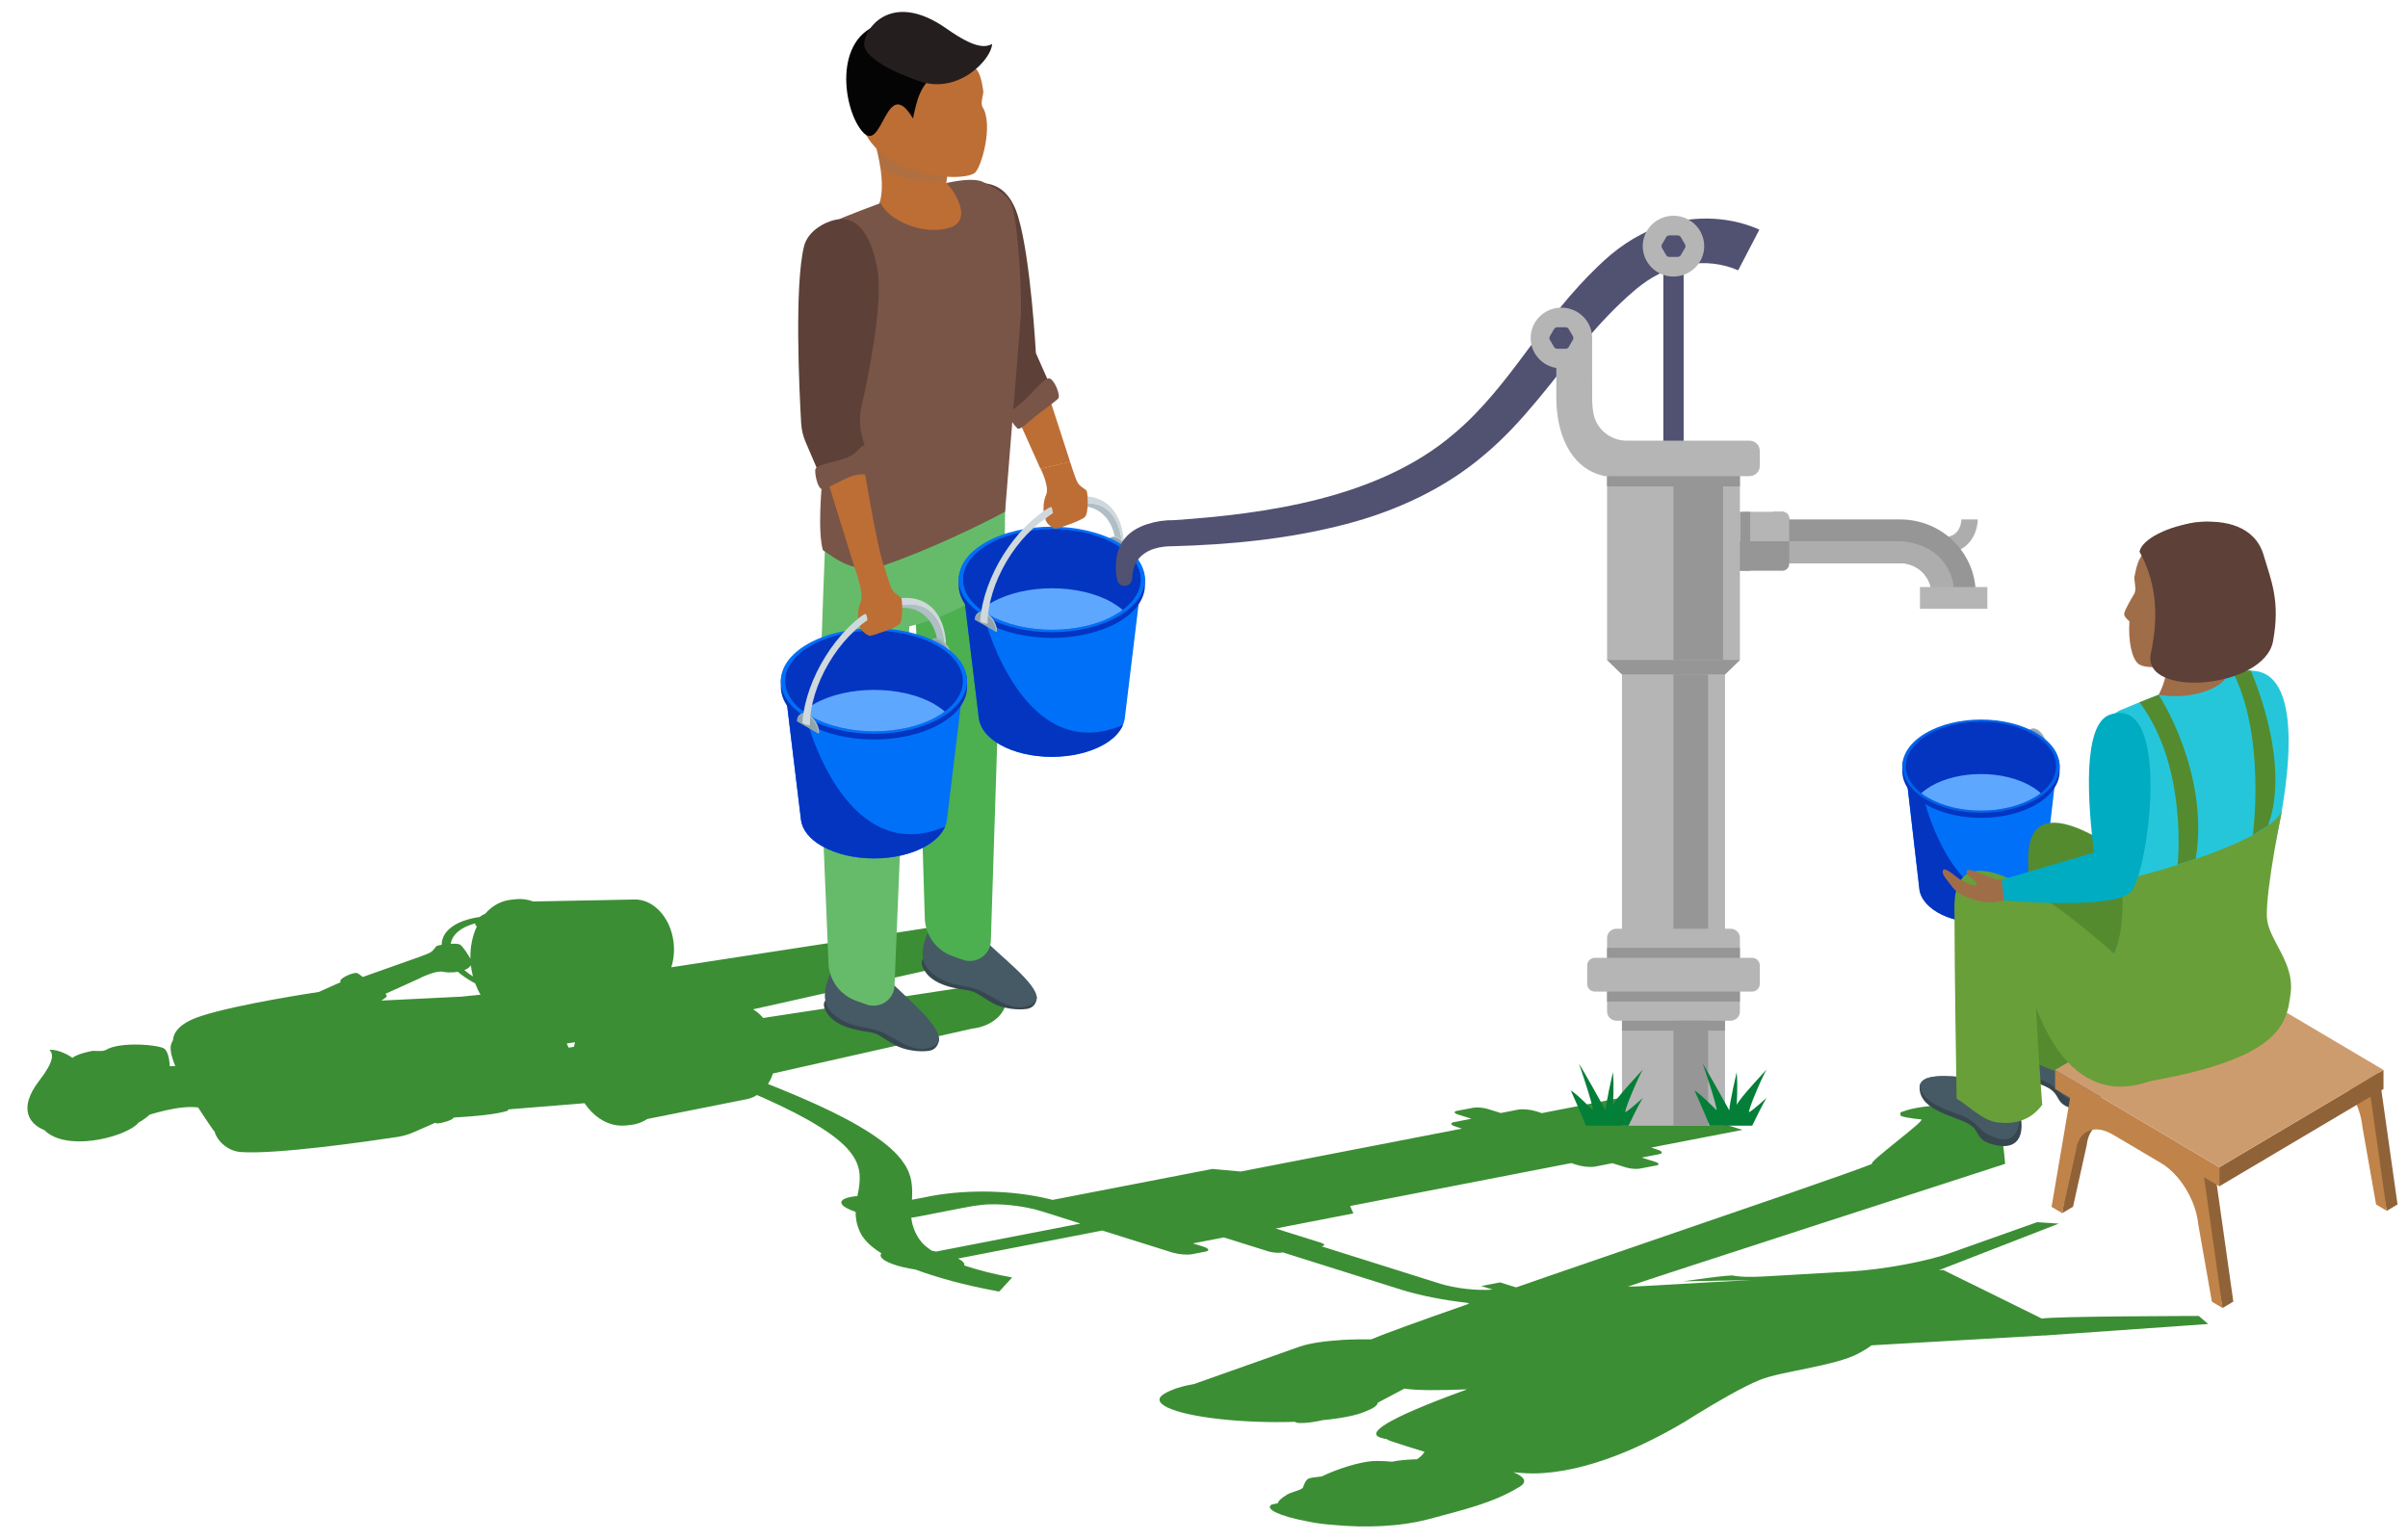 <svg width="147" height="94" viewBox="0 0 147 94" fill="none" xmlns="http://www.w3.org/2000/svg">
<path d="M2.398 65.974C1.044 67.728 1.846 68.656 2.708 68.995C4.009 70.303 7.366 69.498 8.331 68.673C8.387 68.625 8.425 68.58 8.452 68.539C8.712 68.398 8.938 68.232 9.138 68.051C9.446 67.958 9.8 67.86 10.167 67.78L10.168 67.778C10.835 67.631 11.544 67.538 12.094 67.615C12.415 68.114 12.738 68.587 13.012 68.983C13.036 69.015 13.068 69.051 13.104 69.091L13.104 69.091C13.205 69.546 13.804 70.272 14.716 70.336C16.883 70.491 22.514 69.679 24.259 69.414C24.608 69.36 24.938 69.264 25.249 69.128L26.57 68.548C26.602 68.571 26.634 68.584 26.667 68.584L26.668 68.59C26.956 68.58 27.532 68.414 27.669 68.275C27.683 68.26 27.692 68.244 27.698 68.229C29.085 68.151 30.301 68.031 30.983 67.819C31.003 67.791 31.024 67.761 31.048 67.73C32.445 67.618 34.093 67.488 35.685 67.353C35.805 67.532 35.939 67.7 36.087 67.854C36.719 68.511 37.484 68.791 38.21 68.713L38.522 68.679C38.87 68.641 39.209 68.518 39.521 68.316L45.619 67.101C46.121 66.992 46.592 66.659 46.924 66.113C47.034 65.933 47.122 65.739 47.191 65.537C52.423 64.363 59.311 62.808 59.357 62.798C60.308 62.695 61.112 62.157 61.353 61.449L61.42 61.263L61.497 61.043C61.69 60.486 61.115 59.985 60.362 60.05L46.587 62.15L46.48 62.028C46.431 61.976 46.38 61.928 46.328 61.882C46.309 61.865 46.288 61.848 46.269 61.832C46.239 61.808 46.21 61.784 46.181 61.762C46.113 61.711 46.044 61.664 45.974 61.622C50.802 60.544 56.54 59.257 56.54 59.257C57.492 59.154 58.294 58.617 58.536 57.908L58.603 57.722L58.68 57.502C58.873 56.945 58.298 56.444 57.545 56.509L40.979 59.056C41.357 57.896 41.087 56.47 40.251 55.6C40.202 55.549 40.151 55.502 40.1 55.456C40.08 55.439 40.06 55.422 40.039 55.405C40.01 55.38 39.98 55.356 39.949 55.333C39.919 55.31 39.888 55.289 39.857 55.268C39.844 55.259 39.831 55.251 39.819 55.242C39.644 55.129 39.462 55.047 39.278 54.993C39.255 54.986 39.233 54.98 39.211 54.974C39.179 54.967 39.148 54.958 39.117 54.952C39.114 54.952 39.112 54.951 39.109 54.95L39.109 54.951C38.994 54.929 38.88 54.916 38.766 54.917L32.55 55.038C32.201 54.907 31.843 54.861 31.494 54.899L31.183 54.932C30.608 54.995 30.057 55.283 29.616 55.786C29.493 55.839 29.376 55.907 29.277 55.984C27.791 56.2 26.962 56.859 26.963 57.684C26.801 57.711 26.68 57.738 26.657 57.754C26.583 57.805 26.458 58.057 26.238 58.168C26.021 58.283 25.178 58.573 25.168 58.577L25.161 58.577L25.161 58.578L22.149 59.647C22.003 59.535 21.88 59.445 21.813 59.412C21.637 59.328 20.765 59.694 20.772 59.894C20.773 59.915 20.782 59.938 20.799 59.962L19.468 60.561C19.419 60.568 14.456 61.307 12.245 62.044C10.95 62.471 10.595 63.03 10.556 63.516C10.533 63.561 10.508 63.605 10.486 63.649C10.33 63.948 10.445 64.471 10.7 65.088C10.645 65.09 10.587 65.091 10.527 65.092L10.527 65.091C10.473 65.093 10.417 65.093 10.36 65.095C10.346 64.594 10.226 64.199 10.05 64.037C9.789 63.794 7.318 63.555 6.439 64.116C6.404 64.125 6.376 64.133 6.348 64.141C6.145 64.207 5.761 64.13 5.57 64.172C4.968 64.302 4.647 64.418 4.447 64.57C4.441 64.574 4.435 64.579 4.43 64.584C3.924 64.24 3.35 64.06 3.02 64.096C3.257 64.341 3.331 64.767 2.398 65.974ZM35.103 63.634C35.078 63.726 35.055 63.818 35.036 63.911L34.715 63.961C34.676 63.874 34.635 63.79 34.594 63.707C34.765 63.683 34.934 63.658 35.103 63.634ZM27.517 57.622C27.599 57.066 28.121 56.611 29.011 56.372C29.006 56.453 29.042 56.519 29.11 56.564C28.827 57.163 28.698 57.846 28.717 58.529C28.549 58.234 28.245 57.767 28.081 57.67C27.988 57.615 27.762 57.607 27.517 57.622ZM23.279 61.088C23.405 61.016 23.514 60.927 23.585 60.866C23.64 60.819 23.607 60.754 23.526 60.677L25.681 59.702L25.677 59.695C25.746 59.662 26.631 59.236 27.037 59.328C27.452 59.418 27.915 59.337 27.948 59.331C28.253 59.588 28.611 59.826 29.009 60.041C29.098 60.281 29.206 60.512 29.335 60.729C28.919 60.77 28.516 60.809 28.134 60.85C28.132 60.848 28.131 60.846 28.129 60.844L28.13 60.85L23.279 61.088ZM28.344 59.218C28.522 59.186 28.661 59.051 28.745 58.938C28.771 59.167 28.814 59.394 28.872 59.615C28.672 59.484 28.486 59.347 28.321 59.202C28.329 59.207 28.336 59.214 28.344 59.218Z" fill="#3B8E34"/>
<g clip-path="url(#clip0_1611_723)">
<path d="M63.518 28.627L61.125 23.285L63.402 22.246L65.324 28.189L63.518 28.627Z" fill="#BD6E35"/>
<path d="M58.856 11.295C59.618 11.165 61.415 10.694 62.168 13.275C62.93 15.857 63.237 21.556 63.237 21.556L64.388 24.154L62.334 25.915L60.181 22.66C60.181 22.66 56.139 11.765 58.856 11.287V11.295Z" fill="#5D4037"/>
<path d="M61.705 25.209C61.837 24.933 62.185 24.779 62.657 24.324C63.129 23.869 63.734 23.082 64.04 23.098C64.347 23.115 64.761 24.137 64.603 24.324C64.446 24.511 63.626 25.079 63.196 25.428C62.757 25.777 62.26 26.321 62.086 26.134C61.912 25.948 61.556 25.55 61.713 25.209H61.705Z" fill="#795548"/>
<path d="M58.003 9.387C57.895 10.053 57.821 10.686 57.771 11.173C58.384 11.433 58.615 12.066 58.615 12.066C58.615 12.066 59.949 14.972 58.988 15.248C57.696 15.622 53.116 13.316 53.439 12.894C54.475 11.514 53.15 7.861 53.15 7.861L58.003 9.379V9.387Z" fill="#BD6E35"/>
<path d="M63.287 60.847C63.312 60.994 63.245 61.505 62.699 61.594C62.152 61.684 61.216 61.594 60.545 61.213C59.874 60.831 59.634 60.572 59.154 60.474C58.674 60.377 56.827 60.263 56.322 59.037C55.816 57.811 58.881 58.25 58.881 58.25L63.287 60.847Z" fill="#37474F"/>
<path d="M56.678 56.829C56.338 57.649 55.99 58.721 56.943 59.451C57.937 60.214 58.649 60.068 59.618 60.393C60.587 60.718 61.871 62.049 63.096 61.237C63.982 60.653 61.539 58.761 60.446 57.714C59.643 56.943 56.678 56.821 56.678 56.821V56.829Z" fill="#455A64"/>
<path d="M57.324 63.348C57.349 63.494 57.282 64.062 56.727 64.152C56.173 64.241 55.245 64.152 54.574 63.77C53.903 63.389 53.663 63.129 53.183 63.031C52.703 62.934 50.856 62.82 50.35 61.594C49.845 60.369 52.91 60.807 52.91 60.807L57.324 63.348Z" fill="#37474F"/>
<path d="M50.707 59.378C50.367 60.198 50.02 61.27 50.972 62C51.966 62.764 52.678 62.617 53.647 62.942C54.616 63.267 55.9 64.598 57.125 63.786C58.012 63.202 55.693 61.213 54.599 60.166C53.796 59.395 50.707 59.37 50.707 59.37V59.378Z" fill="#455A64"/>
<path d="M58.466 28.814L55.419 29.016C55.419 29.016 56.098 39.87 56.089 43.645C56.089 43.905 56.454 55.985 56.454 55.985C56.454 57.064 57.141 58.031 58.185 58.388L58.458 58.485L58.781 58.599C59.601 58.883 60.462 58.298 60.487 57.446L61.241 33.952L58.458 28.822L58.466 28.814Z" fill="#4CAF50"/>
<path d="M60.587 27.58C59.8 27.206 54.649 29.26 53.39 31.898L52.587 31.541L50.517 29.618C50.517 29.618 49.986 41.908 50.028 45.383C50.028 45.707 50.574 58.712 50.574 58.712C50.574 59.792 51.261 60.758 52.305 61.115L52.578 61.213L52.901 61.327C53.721 61.611 54.582 61.026 54.607 60.174L55.51 38.239C56.819 37.93 57.887 37.476 58.682 37.062C60.57 36.071 61.307 34.935 61.332 33.214C61.373 30.421 61.465 28.01 60.578 27.588L60.587 27.58Z" fill="#66BB6A"/>
<path d="M61.365 31.233C60.032 31.971 56.62 33.619 53.903 34.537C52.164 35.129 50.886 34.014 50.232 33.584C49.627 31.327 50.872 24.259 50.938 21.799C51.079 16.693 50.003 14.477 50.003 14.477C50.085 14.331 50.251 14.16 50.433 13.982C50.756 13.681 51.179 13.397 51.435 13.292C52.106 13.024 52.91 12.707 53.754 12.399C54.292 13.486 56.346 14.371 57.928 13.917C59.502 13.462 58.168 11.522 57.771 11.173C58.756 10.962 59.576 10.897 60.007 11.108C60.636 11.408 61.39 11.798 61.655 12.301C62.061 12.764 62.376 17.099 62.326 19.21L61.357 31.233H61.365Z" fill="#795548"/>
<path opacity="0.3" d="M57.879 10.264C57.845 10.524 57.821 10.759 57.796 10.978C56.852 11.238 54.599 10.856 53.746 10.248C53.564 9.005 53.15 7.869 53.15 7.869L58.003 9.387C57.961 9.663 57.92 9.931 57.887 10.183C57.887 10.207 57.887 10.231 57.879 10.256V10.264Z" fill="#91725B"/>
<path d="M54.367 2.235C55.907 1.991 57.696 1.91 59.601 4.224C59.8 4.467 59.924 4.841 60.024 5.531C60.057 5.75 59.874 6.172 59.941 6.408C59.949 6.44 59.957 6.473 59.966 6.513C60.678 7.569 59.899 10.312 59.485 10.572C58.525 11.189 53.39 10.718 52.529 7.382C51.941 5.093 52.827 2.487 54.375 2.243L54.367 2.235Z" fill="#BD6E35"/>
<path d="M57.448 4.297C56.123 5.068 55.974 6.172 55.734 7.236C54.094 4.467 53.895 9.379 52.686 8.08C51.477 6.781 50.781 2.251 53.862 1.431C55.85 0.904 57.448 4.297 57.448 4.297Z" fill="#050404"/>
<path d="M60.562 2.682C60.562 3.558 58.55 5.799 56.123 4.955C53.696 4.11 52.868 3.307 52.769 2.836C52.595 1.983 54.26 -0.736 57.796 1.756C59.485 2.95 60.148 2.917 60.562 2.682Z" fill="#251E1E"/>
<path d="M52.197 34.74L50.093 27.961L52.578 27.604C52.578 27.604 53.605 33.863 53.986 34.594C53.431 35.381 52.197 34.748 52.197 34.748V34.74Z" fill="#BD6E35"/>
<path d="M51.261 13.381C52.032 13.324 53.059 13.763 53.555 16.409C53.936 18.43 53.034 22.855 52.595 24.811C52.446 25.461 52.471 26.126 52.653 26.76L53.141 28.464L50.176 29.309L49.183 26.995C49.025 26.63 48.934 26.248 48.909 25.85C48.793 23.861 48.487 17.448 49.083 15.037C49.332 14.022 50.541 13.438 51.253 13.381H51.261Z" fill="#5D4037"/>
<path d="M49.779 28.651C49.82 28.334 51.294 28.18 51.907 27.847C52.52 27.515 52.553 27.06 52.885 27.247C53.224 27.433 54.052 28.846 53.489 28.968C52.926 29.089 52.611 28.74 51.576 29.244C50.541 29.747 50.276 29.982 50.085 29.812C49.895 29.642 49.737 28.976 49.771 28.651H49.779Z" fill="#795548"/>
<path d="M67.601 33.214C67.601 32.808 67.941 32.645 68.297 32.848C68.653 33.051 68.943 33.538 68.943 33.944L68.877 33.985L67.609 33.214H67.601Z" fill="#B0BEC5"/>
<path d="M67.585 33.254C67.585 32.848 67.875 32.686 68.231 32.889C68.587 33.092 68.877 33.579 68.877 33.985L67.585 33.254Z" fill="#90A4AE"/>
<path d="M69.655 35.681H58.765L59.758 43.881C59.841 44.457 60.272 45.025 61.05 45.464C62.798 46.454 65.622 46.454 67.37 45.464C68.148 45.025 68.579 44.457 68.662 43.881L69.655 35.681Z" fill="#0070F8"/>
<path d="M59.758 43.881C59.841 44.457 60.272 45.026 61.05 45.464C62.798 46.454 65.622 46.454 67.369 45.464C67.974 45.123 68.363 44.701 68.554 44.262C62.558 46.82 60.189 38.003 60.189 38.003L58.856 36.42L59.758 43.881Z" fill="#0335C1"/>
<path d="M68.231 33.457C69.308 34.066 69.862 34.577 69.895 35.381C69.895 35.405 69.895 35.706 69.895 35.73C69.895 36.55 69.341 37.378 68.231 38.003C66.011 39.261 62.409 39.261 60.189 38.003C59.08 37.378 58.525 36.55 58.525 35.73C58.525 35.714 58.525 35.397 58.525 35.381C58.55 34.577 59.104 34.074 60.189 33.457C62.409 32.199 66.011 32.199 68.231 33.457Z" fill="#0335C1"/>
<path d="M68.231 33.1C70.45 34.358 70.45 36.396 68.231 37.654C66.011 38.913 62.409 38.913 60.189 37.654C57.97 36.396 57.97 34.358 60.189 33.1C62.409 31.842 66.011 31.842 68.231 33.1Z" fill="#0070F8"/>
<path d="M68.049 33.206C70.169 34.407 70.169 36.347 68.049 37.549C65.928 38.75 62.492 38.75 60.38 37.549C58.26 36.347 58.26 34.407 60.38 33.206C62.5 32.004 65.937 32.004 68.049 33.206Z" fill="#0335C1"/>
<path d="M68.049 37.549C68.223 37.451 68.397 37.354 68.529 37.232C68.339 37.07 68.115 36.916 67.867 36.769C65.854 35.633 62.583 35.633 60.57 36.769C60.313 36.916 60.09 37.07 59.908 37.232C60.04 37.354 60.206 37.443 60.388 37.549C62.508 38.75 65.945 38.75 68.057 37.549H68.049Z" fill="#5EA7FF"/>
<path d="M59.527 37.8C59.527 37.394 59.867 37.232 60.223 37.435C60.579 37.638 60.869 38.125 60.869 38.531L60.802 38.572L59.535 37.8H59.527Z" fill="#B0BEC5"/>
<path d="M59.51 37.841C59.51 37.435 59.8 37.273 60.156 37.475C60.512 37.678 60.802 38.166 60.802 38.571L59.51 37.841Z" fill="#90A4AE"/>
<path d="M64.214 31.427C66.103 30.356 67.676 30.973 68.057 32.767C68.132 32.775 68.215 32.8 68.297 32.848C68.364 32.889 68.421 32.938 68.48 32.986C67.958 29.463 64.86 30.989 64.214 31.419V31.427Z" fill="#B0BEC5"/>
<path d="M64.214 30.892C61.929 32.191 60.049 35.227 59.833 37.873C59.817 38.036 60.289 38.084 60.289 38.084C60.289 35.633 62.045 32.645 64.214 31.419C64.86 30.989 67.958 29.463 68.48 32.986C68.521 33.027 68.562 33.068 68.604 33.116C68.48 30.559 66.566 29.56 64.214 30.892Z" fill="#CFD8DC"/>
<path d="M56.744 39.416C56.744 39.01 57.084 38.848 57.44 39.05C57.796 39.254 58.086 39.74 58.086 40.147L58.019 40.187L56.752 39.416H56.744Z" fill="#B0BEC5"/>
<path d="M56.727 39.457C56.727 39.051 57.017 38.888 57.373 39.091C57.729 39.294 58.019 39.781 58.019 40.187L56.727 39.457Z" fill="#90A4AE"/>
<path d="M58.798 41.884H47.907L48.901 50.083C48.984 50.659 49.414 51.228 50.193 51.666C51.94 52.656 54.764 52.656 56.512 51.666C57.29 51.228 57.721 50.659 57.804 50.083L58.798 41.884Z" fill="#0070F8"/>
<path d="M48.901 50.083C48.984 50.659 49.414 51.228 50.193 51.666C51.94 52.656 54.764 52.656 56.512 51.666C57.117 51.325 57.506 50.903 57.696 50.465C51.7 53.022 49.332 44.205 49.332 44.205L47.998 42.622L48.901 50.083Z" fill="#0335C1"/>
<path d="M57.373 39.659C58.45 40.268 59.005 40.788 59.038 41.583C59.038 41.608 59.038 41.908 59.038 41.932C59.038 42.752 58.483 43.58 57.373 44.205C55.154 45.464 51.551 45.464 49.332 44.205C48.222 43.58 47.667 42.752 47.667 41.932C47.667 41.916 47.667 41.599 47.667 41.583C47.692 40.78 48.247 40.276 49.332 39.659C51.551 38.401 55.154 38.401 57.373 39.659Z" fill="#0335C1"/>
<path d="M57.373 39.302C59.593 40.56 59.593 42.598 57.373 43.856C55.154 45.115 51.551 45.115 49.332 43.856C47.112 42.598 47.112 40.56 49.332 39.302C51.551 38.044 55.154 38.044 57.373 39.302Z" fill="#0070F8"/>
<path d="M57.191 39.408C59.311 40.609 59.311 42.549 57.191 43.751C55.071 44.952 51.634 44.952 49.522 43.751C47.402 42.549 47.402 40.609 49.522 39.408C51.642 38.206 55.079 38.206 57.191 39.408Z" fill="#0335C1"/>
<path d="M57.191 43.751C57.365 43.653 57.539 43.556 57.671 43.434C57.481 43.272 57.257 43.118 57.009 42.971C54.996 41.835 51.725 41.835 49.713 42.971C49.456 43.118 49.232 43.272 49.05 43.434C49.183 43.556 49.348 43.645 49.53 43.751C51.651 44.952 55.087 44.952 57.199 43.751H57.191Z" fill="#5EA7FF"/>
<path d="M48.669 44.002C48.669 43.596 49.009 43.434 49.365 43.637C49.721 43.84 50.011 44.327 50.011 44.733L49.945 44.774L48.678 44.002H48.669Z" fill="#B0BEC5"/>
<path d="M48.653 44.043C48.653 43.637 48.943 43.475 49.299 43.678C49.655 43.881 49.945 44.368 49.945 44.774L48.653 44.043Z" fill="#90A4AE"/>
<path d="M53.357 37.63C55.245 36.558 56.819 37.175 57.2 38.969C57.274 38.977 57.357 39.002 57.44 39.05C57.506 39.091 57.564 39.14 57.622 39.188C57.1 35.665 54.003 37.191 53.357 37.622V37.63Z" fill="#B0BEC5"/>
<path d="M53.357 37.094C51.071 38.393 49.191 41.429 48.984 44.075C48.967 44.238 49.44 44.287 49.44 44.287C49.44 41.835 51.195 38.847 53.365 37.622C54.011 37.191 57.108 35.665 57.63 39.188C57.672 39.229 57.713 39.27 57.754 39.318C57.63 36.761 55.717 35.763 53.365 37.094H53.357Z" fill="#CFD8DC"/>
<path d="M53.986 34.586C53.986 34.586 54.309 35.73 54.45 35.982C54.591 36.233 54.947 36.412 55.013 36.501C55.079 36.591 55.162 37.857 54.905 38.109C54.657 38.352 53.233 38.823 53.1 38.823C53.034 38.823 52.529 38.563 52.495 38.214C52.587 38.125 52.777 37.995 52.959 37.865C52.934 37.678 52.901 37.532 52.852 37.492C52.769 37.435 52.388 37.76 52.388 37.76C52.388 37.76 52.33 37.208 52.545 36.737C52.76 36.274 52.197 34.732 52.197 34.732L53.986 34.577V34.586Z" fill="#BD6E35"/>
<path d="M65.324 28.188C65.324 28.188 65.63 29.179 65.771 29.439C65.904 29.698 66.268 29.869 66.334 29.958C66.401 30.047 66.484 31.314 66.227 31.566C65.978 31.809 64.554 32.28 64.421 32.28C64.355 32.28 63.85 32.02 63.817 31.671C63.908 31.582 64.098 31.452 64.281 31.322C64.256 31.135 64.222 30.989 64.173 30.949C64.057 30.965 63.709 31.216 63.709 31.216C63.709 31.216 63.651 30.664 63.866 30.194C64.082 29.731 63.527 28.619 63.527 28.619L65.324 28.18V28.188Z" fill="#BD6E35"/>
</g>
<path d="M93.972 79.563C93.137 79.68 92.097 79.708 90.999 79.65C91.483 79.995 90.968 80.225 90.538 80.308L89.476 79.976C89.557 79.961 90.212 79.815 89.547 79.536C88.135 79.381 86.703 79.101 85.512 78.73L78.306 76.46L78.261 76.472C78.061 76.507 77.705 76.479 77.455 76.408L76.864 76.223L75.374 75.755L74.874 75.599L74.71 75.549L73.361 75.808L72.819 75.912L73.447 76.107C73.81 76.224 73.872 76.36 73.576 76.417L72.767 76.573C72.471 76.63 71.934 76.58 71.57 76.471L67.293 75.127L58.487 76.837C58.768 76.983 58.91 77.133 58.863 77.261C59.689 77.538 60.67 77.79 61.786 77.995L61.186 78.649L61.003 78.847L60.93 78.841L60.887 78.838L60.808 78.817C58.936 78.472 57.234 78.01 55.885 77.509C55.64 77.468 55.395 77.427 55.158 77.371C54.104 77.121 53.584 76.773 53.808 76.52C53.077 76.061 52.667 75.612 52.482 75.174C52.295 74.765 52.231 74.373 52.232 73.986C51.77 73.832 51.44 73.653 51.374 73.48C51.275 73.246 51.675 73.08 52.345 73.023C52.348 72.979 52.352 72.928 52.37 72.886C52.518 72.116 52.622 71.35 52.031 70.507C50.554 68.302 44.035 65.839 38.466 63.918C37.881 63.74 37.385 63.548 36.97 63.34C36.731 63.219 36.557 63.11 36.441 63.013C36.427 63.005 36.42 62.997 36.406 62.989C36.392 62.98 36.379 62.965 36.372 62.957C36.372 62.957 36.372 62.957 36.365 62.949C36.352 62.933 36.345 62.925 36.339 62.91C36.339 62.91 36.339 62.91 36.333 62.903C36.326 62.887 36.312 62.879 36.306 62.871C36.306 62.871 36.306 62.871 36.306 62.864C36.307 62.857 36.294 62.841 36.294 62.834C36.294 62.834 36.294 62.834 36.295 62.827C36.295 62.819 36.289 62.804 36.282 62.796C36.282 62.796 36.282 62.796 36.283 62.789C36.284 62.782 36.285 62.767 36.285 62.76C36.285 62.76 36.285 62.76 36.286 62.753C36.286 62.745 36.288 62.731 36.288 62.724C36.289 62.716 36.29 62.702 36.29 62.695C36.291 62.687 36.299 62.673 36.307 62.667C36.374 62.562 36.549 62.467 36.811 62.392C37.095 62.312 37.48 62.24 37.959 62.19C38.195 62.165 38.543 62.2 38.778 62.277C39.041 62.363 39.092 62.462 38.884 62.504C38.706 62.541 38.556 62.588 38.45 62.638C37.951 62.855 38.45 63.186 39.253 63.483C39.402 63.538 39.558 63.594 39.729 63.645C43.432 64.856 46.95 66.112 49.855 67.436C52.422 68.602 54.393 69.831 55.157 70.987C55.715 71.776 55.708 72.52 55.672 73.248L56.325 73.124C56.392 73.115 56.466 73.099 56.533 73.082C56.666 73.056 56.793 73.029 56.934 73.004C59.149 72.609 61.803 72.671 63.968 73.185L64.119 73.219L64.248 73.258L64.789 73.154L74.01 71.367L75.743 71.525L89.244 68.906L88.888 68.79C88.567 68.692 88.503 68.57 88.727 68.515C88.734 68.515 88.748 68.516 88.763 68.51L89.825 68.301L89.04 68.057C89.04 68.057 88.997 68.046 88.983 68.038C88.756 67.954 88.734 67.865 88.934 67.822L89.936 67.631C90.158 67.59 90.557 67.621 90.835 67.709L91.62 67.953L92.681 67.745C92.948 67.692 93.433 67.738 93.768 67.845L94.125 67.96L94.651 67.856L99.695 66.879L103.039 67.931L105.284 68.641L106.375 68.983L101.331 69.959L100.804 70.064L101.16 70.179C101.495 70.286 101.55 70.415 101.283 70.467L100.749 70.571L100.222 70.675L101.007 70.92C101.285 71.007 101.327 71.113 101.112 71.154L100.111 71.346C99.911 71.389 99.548 71.36 99.276 71.28C99.254 71.279 99.233 71.27 99.212 71.261L98.428 71.016L97.901 71.121L97.367 71.225C97.352 71.224 97.345 71.223 97.33 71.229C97.056 71.274 96.6 71.223 96.279 71.125L95.923 71.009L82.422 73.629L82.62 74.082L77.88 75.003L78.55 75.216L80.631 75.869C80.874 75.947 80.918 76.038 80.717 76.08L80.672 76.091L87.879 78.361C88.841 78.663 90.181 78.812 91.115 78.732L90.423 78.517L91.58 78.294L95.95 79.668L94.793 79.891L94.016 79.647L93.972 79.563ZM59.928 73.561C59.568 73.598 59.205 73.658 58.856 73.732C58.834 73.731 58.811 73.743 58.789 73.742L55.904 74.304C55.822 74.319 55.726 74.334 55.63 74.341C55.678 74.761 55.812 75.188 56.099 75.627C56.151 75.704 56.211 75.781 56.278 75.86C56.418 76.024 56.639 76.195 56.889 76.361C56.975 76.375 57.061 76.396 57.148 76.41L65.96 74.7L63.587 73.951C62.511 73.611 60.953 73.445 59.921 73.561L59.928 73.561Z" fill="#3B8E34"/>
<g clip-path="url(#clip1_1611_723)">
<path d="M102.78 15.898H101.541V27.987H102.78V15.898Z" fill="#515172"/>
<path d="M106.215 40.294L105.306 41.175H99.016L98.106 40.294V27.987H106.215V40.294Z" fill="#B5B5B5"/>
<path d="M105.186 29.585H102.161V40.294H105.186V29.585Z" fill="#969696"/>
<path d="M118.971 33.756C118.73 33.756 118.519 33.583 118.479 33.341C118.436 33.072 118.621 32.818 118.893 32.776C119.699 32.648 119.735 31.806 119.736 31.71V31.714H120.734C120.734 32.326 120.382 33.539 119.051 33.75C119.024 33.754 118.997 33.756 118.971 33.756H118.971Z" fill="#ADADAD"/>
<path d="M120.613 36.27H117.917C117.917 36.217 117.914 36.165 117.91 36.113C117.829 35.143 117.008 34.381 116.006 34.381H108.87V31.714H116.006C117.278 31.714 118.43 32.223 119.264 33.048C120.098 33.873 120.613 35.012 120.613 36.27Z" fill="#969696"/>
<path d="M107.356 13.999L107.324 13.984L107.268 13.959C105.367 13.158 103.143 13.153 101.22 13.86C99.787 14.379 98.59 15.238 97.533 16.277C95.921 17.818 94.555 19.611 93.243 21.381C91.871 23.228 90.487 25.04 88.72 26.514C84.109 30.444 77.208 31.38 71.656 31.758C71.111 31.747 70.577 31.829 70.056 31.994C69.752 32.091 69.488 32.212 69.262 32.355C69.261 32.355 69.26 32.355 69.259 32.355C69.238 32.369 69.217 32.382 69.197 32.396C69.192 32.399 69.188 32.403 69.183 32.406C69.157 32.423 69.131 32.441 69.107 32.459C69.1 32.464 69.093 32.469 69.086 32.474C69.059 32.494 69.034 32.514 69.009 32.534C69.001 32.54 68.993 32.546 68.986 32.553C68.961 32.573 68.937 32.593 68.913 32.614C68.907 32.62 68.901 32.626 68.895 32.631C68.874 32.65 68.853 32.669 68.834 32.688C68.829 32.693 68.823 32.699 68.818 32.704C68.796 32.726 68.775 32.748 68.753 32.771C68.747 32.778 68.741 32.785 68.734 32.791C68.714 32.814 68.694 32.837 68.674 32.86C68.669 32.867 68.664 32.873 68.659 32.88C68.64 32.903 68.621 32.927 68.603 32.951C68.6 32.955 68.597 32.958 68.594 32.962C68.576 32.987 68.559 33.012 68.541 33.037C68.538 33.043 68.534 33.048 68.53 33.054C68.512 33.081 68.495 33.107 68.479 33.134C68.478 33.137 68.476 33.139 68.474 33.141C68.474 33.141 68.475 33.141 68.475 33.141C68.301 33.432 68.194 33.76 68.147 34.119C68.096 34.508 68.114 34.933 68.19 35.386C68.227 35.608 68.422 35.771 68.648 35.771H68.65C68.9 35.771 69.103 35.574 69.114 35.327C69.123 35.109 69.153 34.901 69.208 34.712C69.431 33.87 70.225 33.471 71.055 33.377C71.21 33.358 71.369 33.347 71.524 33.351C75.091 33.255 78.682 32.913 82.166 31.999C85.241 31.195 88.219 29.824 90.636 27.748C93.017 25.757 94.796 23.177 96.758 20.832C97.68 19.736 98.638 18.717 99.716 17.788C99.876 17.649 100.044 17.516 100.211 17.39C101.921 16.088 104.16 15.654 106.108 16.504L107.103 14.597L107.403 14.021L107.356 13.998V13.999Z" fill="#515172"/>
<path d="M107.428 27.521V28.453C107.428 28.794 107.149 29.069 106.805 29.069H97.986L97.868 29.043C96.141 28.661 95.068 26.917 95.008 24.444C95.004 24.294 95.004 24.141 95.008 23.986C95.01 23.906 95.01 23.827 95.008 23.75V20.427H94.465C94.731 20.158 94.964 19.865 95.122 19.524C95.345 19.743 95.55 19.947 95.648 20.04C96.382 20.732 97.247 21.987 97.195 24.04C97.185 24.453 97.21 24.839 97.265 25.186C97.423 26.177 98.292 26.905 99.307 26.905H106.805C107.149 26.905 107.428 27.181 107.428 27.521Z" fill="#B5B5B5"/>
<path d="M105.306 41.095H99.016V68.727H105.306V41.095Z" fill="#B5B5B5"/>
<path d="M98.106 40.294L99.016 41.175H105.306L106.215 40.294H98.106Z" fill="#969696"/>
<path d="M104.276 41.175H102.161V68.727H104.276V41.175Z" fill="#969696"/>
<path d="M107.428 58.935V60.082C107.428 60.335 107.216 60.54 106.956 60.54H106.215V61.761C106.215 62.067 105.959 62.316 105.643 62.316H98.679C98.363 62.316 98.106 62.067 98.106 61.761V60.54H97.366C97.105 60.54 96.894 60.335 96.894 60.082V58.935C96.894 58.7 97.075 58.507 97.31 58.48C97.328 58.478 97.347 58.477 97.366 58.477H98.106V57.256C98.106 57.242 98.107 57.229 98.108 57.216C98.129 56.928 98.377 56.702 98.679 56.702H105.643C105.945 56.702 106.192 56.928 106.214 57.216C106.215 57.229 106.215 57.242 106.215 57.256V58.477H106.956C106.974 58.477 106.993 58.478 107.012 58.48C107.246 58.507 107.428 58.7 107.428 58.935Z" fill="#B5B5B5"/>
<path d="M106.215 60.54H98.106V61.149H106.215V60.54Z" fill="#969696"/>
<path d="M105.306 62.316H99.016V62.924H105.306V62.316Z" fill="#969696"/>
<path d="M96.644 21.95C97.377 21.225 97.377 20.05 96.644 19.325C95.911 18.601 94.723 18.601 93.99 19.325C93.258 20.05 93.258 21.225 93.99 21.95C94.723 22.674 95.911 22.674 96.644 21.95Z" fill="#B5B5B5"/>
<path d="M95.573 19.98H95.062C94.983 19.98 94.909 20.022 94.869 20.09L94.614 20.527C94.574 20.595 94.574 20.679 94.614 20.747L94.869 21.184C94.909 21.252 94.982 21.294 95.062 21.294H95.573C95.652 21.294 95.725 21.252 95.765 21.184L96.02 20.747C96.06 20.679 96.06 20.596 96.02 20.527L95.765 20.09C95.725 20.022 95.652 19.98 95.573 19.98Z" fill="#515172"/>
<path d="M103.993 15.425C104.214 14.424 103.573 13.434 102.561 13.215C101.549 12.996 100.548 13.63 100.327 14.632C100.106 15.633 100.747 16.622 101.759 16.841C102.771 17.06 103.771 16.426 103.993 15.425Z" fill="#B5B5B5"/>
<path d="M102.416 14.371H101.905C101.826 14.371 101.752 14.413 101.713 14.481L101.457 14.918C101.418 14.986 101.418 15.07 101.457 15.138L101.713 15.575C101.752 15.643 101.826 15.685 101.905 15.685H102.416C102.495 15.685 102.569 15.643 102.608 15.575L102.864 15.138C102.903 15.07 102.903 14.986 102.864 14.918L102.608 14.481C102.569 14.413 102.495 14.371 102.416 14.371Z" fill="#515172"/>
<path d="M106.215 29.072H98.106V29.693H106.215V29.072Z" fill="#969696"/>
<path d="M106.215 57.871H98.106V58.48H106.215V57.871Z" fill="#969696"/>
<path d="M108.248 31.248V33.047H106.215V34.846H108.805C109.036 34.846 109.224 34.661 109.224 34.432V31.663C109.224 31.434 109.036 31.248 108.805 31.248H108.248Z" fill="#969696"/>
<path d="M106.371 31.248C106.483 31.839 106.426 32.447 106.402 33.047H109.224V31.663C109.224 31.434 109.037 31.248 108.806 31.248H106.371H106.371Z" fill="#B5B5B5"/>
<path d="M119.265 35.84L117.91 36.113C117.829 35.143 117.008 34.381 116.006 34.381H109.224V33.047H116.151C119.144 33.389 119.265 35.84 119.265 35.84H119.265Z" fill="#ADADAD"/>
<path d="M121.322 35.84H117.208V37.168H121.322V35.84Z" fill="#B5B5B5"/>
<path d="M106.844 31.248H106.216V34.846H106.844V31.248Z" fill="#969696"/>
<path d="M97.193 20.637H96.144V24.219H97.193V20.637Z" fill="#B5B5B5"/>
<path d="M95.008 23.986V24.444C95.004 24.294 95.004 24.141 95.008 23.986Z" fill="#858585"/>
<path d="M95.888 66.572C95.888 66.572 96.493 67.903 96.815 68.727H99.415C99.512 68.523 100.072 67.358 100.295 67.028C100.295 67.028 99.4 67.832 99.237 67.893C99.075 67.953 100.051 65.659 100.295 65.297C100.295 65.297 98.586 67.108 98.464 67.47C98.464 67.47 98.546 66.303 98.464 65.459C98.464 65.459 98.017 67.39 98.017 67.792C98.017 67.792 96.633 65.298 96.389 64.935C96.389 64.935 97.243 67.39 97.243 67.792C97.243 67.792 96.254 66.773 95.887 66.572L95.888 66.572Z" fill="#037F38"/>
<path d="M103.44 66.572C103.44 66.572 104.045 67.903 104.368 68.727H106.967C107.065 68.523 107.625 67.358 107.847 67.028C107.847 67.028 106.952 67.832 106.79 67.893C106.627 67.953 107.604 65.659 107.847 65.297C107.847 65.297 106.139 67.108 106.017 67.47C106.017 67.47 106.098 66.303 106.017 65.459C106.017 65.459 105.569 67.39 105.569 67.792C105.569 67.792 104.186 65.298 103.942 64.935C103.942 64.935 104.796 67.39 104.796 67.792C104.796 67.792 103.806 66.773 103.44 66.572L103.44 66.572Z" fill="#037F38"/>
</g>
<path d="M124.787 81.532L114.248 82.136C114.042 82.312 113.742 82.47 113.461 82.627C112.056 83.394 108.759 83.715 107.454 84.238C106.343 84.684 104.595 85.723 103.583 86.346C103.402 86.465 103.202 86.585 102.996 86.71C102.859 86.799 102.778 86.849 102.778 86.849C102.778 86.849 102.778 86.849 102.778 86.843C100.442 88.233 96.871 89.932 93.618 89.957C93.343 89.957 93.025 89.945 92.688 89.913H92.675L92.388 89.882C93.043 90.152 93.281 90.461 92.763 90.775C91.114 91.776 89.341 92.172 87.299 92.726C85.457 93.229 83.322 93.273 81.511 93.11C80.874 93.066 80.269 92.99 79.744 92.871C78.146 92.569 77.184 92.128 77.627 91.858H77.634C77.765 91.826 77.89 91.801 78.021 91.769C78.021 91.65 78.177 91.493 78.608 91.228C78.764 91.134 79.363 90.977 79.482 90.876C79.501 90.863 79.526 90.844 79.538 90.832C79.588 90.675 79.694 90.373 79.869 90.278C79.975 90.222 80.319 90.177 80.687 90.14C81.711 89.649 82.954 89.278 83.728 89.209C84.034 89.183 84.477 89.196 84.977 89.24C85.414 89.152 85.938 89.108 86.513 89.089C86.706 88.951 86.875 88.799 86.962 88.636C86.182 88.403 85.47 88.17 84.883 87.975C84.795 87.944 84.714 87.906 84.652 87.862C84.539 87.843 84.433 87.818 84.327 87.787C83.422 87.535 84.296 86.736 89.566 84.823C87.892 84.892 86.519 84.898 85.732 84.779L84.115 85.635C84.084 85.786 83.909 85.937 83.597 86.069L83.322 86.188C82.804 86.409 81.917 86.591 80.743 86.704C80.4 86.786 79.981 86.855 79.619 86.874C79.313 86.893 79.126 86.868 79.064 86.817C79.064 86.817 79.064 86.811 79.064 86.805C75.898 86.912 72.508 86.541 71.259 85.924C70.666 85.635 70.647 85.332 71.103 85.075C71.159 85.043 71.221 85.005 71.302 84.968L71.584 84.848C71.896 84.716 72.345 84.596 72.901 84.496L79.37 82.205C79.37 82.205 79.37 82.205 79.376 82.205C79.925 82.016 80.831 81.872 82.004 81.803C82.56 81.771 83.135 81.765 83.703 81.771C86.987 80.381 112.05 71.987 114.291 71.055C113.942 71.03 117.6 68.375 117.288 68.344C117.17 68.331 117.057 68.318 116.951 68.306C116.889 68.299 116.826 68.293 116.77 68.281C116.651 68.262 116.539 68.249 116.439 68.23C116.408 68.23 116.377 68.218 116.345 68.211C116.246 68.193 116.158 68.167 116.096 68.148C116.077 68.148 116.071 68.136 116.052 68.13C116.002 68.111 116.002 67.935 116.008 67.935C116.046 67.909 116.089 67.891 116.152 67.865C117.488 67.349 120.435 67.412 121.846 67.412C122.021 67.412 122.402 70.816 122.408 71.055C122.408 71.055 100.124 78.266 99.381 78.549C99.693 78.549 99.974 78.537 100.211 78.524C124.275 77.109 124.437 77.889 102.759 78.229C102.759 78.229 105.818 77.776 105.85 77.889C106.243 77.958 106.849 77.977 107.654 77.933L112.905 77.631C114.972 77.511 117.644 77.014 119.111 76.479L124.356 74.617L125.68 74.705L118.362 77.549L118.631 77.537L124.656 80.506C125.287 80.355 134.228 80.343 134.228 80.343L134.802 80.834L124.787 81.538V81.532Z" fill="#3B8E34"/>
<g clip-path="url(#clip2_1611_723)">
<path d="M134.267 36.45C134.267 36.45 136.884 35.962 136.004 41.317C136.004 41.317 135.663 40.137 134.267 38.876C133.355 38.054 134.267 36.45 134.267 36.45Z" fill="#9E9E9E"/>
<path d="M123.799 44.865C123.799 44.507 124.085 44.361 124.386 44.539C124.687 44.718 124.933 45.15 124.933 45.508L124.878 45.54L123.807 44.865H123.799Z" fill="#B0BEC5"/>
<path d="M123.783 44.898C123.783 44.539 124.029 44.401 124.33 44.572C124.632 44.751 124.878 45.182 124.878 45.541L123.791 44.898H123.783Z" fill="#90A4AE"/>
<path d="M125.528 47.038H116.329L117.169 54.289C117.241 54.801 117.605 55.298 118.264 55.688C119.739 56.559 122.126 56.559 123.601 55.688C124.259 55.298 124.624 54.801 124.695 54.289L125.536 47.038H125.528Z" fill="#0070F8"/>
<path d="M117.169 54.297C117.241 54.809 117.606 55.306 118.264 55.697C119.739 56.567 122.126 56.567 123.601 55.697C124.116 55.395 124.442 55.021 124.6 54.63C119.541 56.893 117.542 49.097 117.542 49.097L116.416 47.697L117.177 54.289L117.169 54.297Z" fill="#0335C1"/>
<path d="M124.33 45.077C125.242 45.614 125.71 46.07 125.734 46.778C125.734 46.802 125.734 47.062 125.734 47.087C125.734 47.811 125.266 48.544 124.33 49.097C122.459 50.212 119.414 50.212 117.542 49.097C116.598 48.544 116.13 47.811 116.13 47.087C116.13 47.071 116.13 46.794 116.13 46.778C116.146 46.062 116.622 45.622 117.534 45.077C119.406 43.962 122.451 43.962 124.322 45.077H124.33Z" fill="#0335C1"/>
<path d="M124.33 44.767C126.201 45.882 126.201 47.681 124.33 48.787C122.458 49.902 119.413 49.902 117.541 48.787C115.67 47.672 115.67 45.874 117.541 44.767C119.413 43.652 122.458 43.652 124.33 44.767Z" fill="#0162EA"/>
<path d="M124.172 44.857C125.964 45.915 125.964 47.632 124.172 48.698C122.379 49.756 119.485 49.756 117.693 48.698C115.9 47.64 115.9 45.923 117.693 44.857C119.485 43.799 122.379 43.799 124.172 44.857Z" fill="#0335C1"/>
<path d="M124.172 48.698C124.322 48.608 124.465 48.527 124.576 48.421C124.417 48.275 124.227 48.136 124.013 48.014C122.316 47.005 119.556 47.005 117.851 48.014C117.637 48.145 117.447 48.283 117.288 48.421C117.399 48.527 117.542 48.608 117.693 48.698C119.485 49.756 122.379 49.756 124.172 48.698Z" fill="#5EA7FF"/>
<path d="M128.073 65.308C128.605 66.862 128.295 68.132 126.614 67.708C125.401 67.399 125.861 66.911 125.076 66.439C124.291 65.967 122.157 65.658 122.078 64.29C122.022 63.298 123.72 63.517 125.115 63.607C126.138 63.672 128.073 65.308 128.073 65.308Z" fill="#37474F"/>
<path d="M125.116 63.606C123.823 63.517 122.269 63.33 122.094 64.095C122.285 65.364 124.315 65.673 125.076 66.129C125.861 66.601 125.663 66.902 126.718 67.276C127.796 67.659 128.121 66.935 128.216 66.072C128.209 65.836 128.169 65.584 128.074 65.307C128.074 65.307 126.139 63.68 125.116 63.606Z" fill="#455A64"/>
<path d="M135.639 57.21C135.639 57.21 123.791 45.459 123.814 52.449C123.83 57.063 123.894 62.255 123.933 64.713C124.6 65.079 125.52 65.486 126.447 65.6C127.447 65.722 128.454 65.502 129.175 64.518C129.175 64.518 128.668 60.099 128.763 58.252C131.031 59.22 135.464 63.208 135.964 63.183C137.78 63.118 135.639 57.21 135.639 57.21Z" fill="#558B2F"/>
<path d="M123.173 67.489C123.704 69.043 123.395 70.313 121.721 69.89C120.508 69.58 120.968 69.092 120.183 68.62C119.398 68.148 117.264 67.839 117.185 66.472C117.13 65.479 118.827 65.699 120.222 65.788C121.246 65.853 123.181 67.489 123.181 67.489H123.173Z" fill="#37474F"/>
<path d="M120.214 65.787C118.922 65.698 117.367 65.511 117.193 66.276C117.383 67.545 119.413 67.855 120.175 68.31C120.96 68.782 120.762 69.083 121.816 69.458C122.895 69.84 123.22 69.116 123.315 68.253C123.307 68.017 123.268 67.765 123.172 67.488C123.172 67.488 121.237 65.861 120.214 65.787Z" fill="#455A64"/>
<path d="M131.135 60.148C131.135 60.148 119.287 48.397 119.311 55.387C119.326 60.001 119.406 64.632 119.445 67.081C120.112 67.448 121.008 68.416 121.943 68.53C122.943 68.652 123.95 68.432 124.672 67.448C124.672 67.448 124.164 61.011 124.259 59.163C126.012 66.398 130.96 66.137 131.46 66.121C133.276 66.056 131.135 60.148 131.135 60.148Z" fill="#689F38"/>
<path d="M145.703 73.925L146.361 73.535L145.219 65.462L137.067 60.636L135.917 68.131L136.575 67.74L137.408 63.997C137.542 62.711 138.518 62.264 139.676 62.947L142.618 64.689C143.776 65.372 144.537 67.008 144.672 68.448L145.703 73.933V73.925Z" fill="#906238"/>
<path d="M145.061 73.543L145.703 73.925L144.561 65.853L136.409 61.027L135.267 67.749L135.909 68.131L136.742 64.388C136.876 63.102 137.852 62.654 139.01 63.338L141.952 65.079C143.11 65.763 144.085 67.374 144.22 68.815L145.053 73.543H145.061Z" fill="#C0834A"/>
<path d="M135.679 79.858L136.337 79.467L135.195 71.394L127.043 66.569L125.893 74.064L126.551 73.673L127.384 69.93C127.519 68.644 128.494 68.196 129.652 68.88L132.594 70.621C133.752 71.305 134.513 72.941 134.648 74.381L135.679 79.866V79.858Z" fill="#906238"/>
<path d="M135.036 79.475L135.679 79.858L134.537 71.785L126.384 66.959L125.242 73.681L125.885 74.064L126.717 70.32C126.852 69.034 127.828 68.587 128.986 69.27L131.928 71.012C133.086 71.695 134.061 73.307 134.196 74.747L135.028 79.475H135.036Z" fill="#C0834A"/>
<path d="M135.481 71.264V72.428L125.457 66.487V65.323L135.481 71.264Z" fill="#C0834A"/>
<path d="M145.504 66.487L135.48 72.428V71.264L145.504 65.323V66.487Z" fill="#906238"/>
<path d="M145.505 65.324L135.481 71.264L125.457 65.324L135.481 59.391L145.505 65.324Z" fill="#CD9C6E"/>
<path d="M131.135 60.148C131.135 60.148 121.372 51.53 121.396 58.512C124.283 61.491 122.53 59.668 124.291 61.531C126.955 68.448 131.309 65.901 131.801 65.804C135.496 65.096 131.135 60.148 131.135 60.148Z" fill="#689F38"/>
<path d="M136.051 39.242C135.94 39.942 135.869 40.617 135.821 41.122C136.44 41.39 136.67 42.066 136.67 42.066C136.67 42.066 135.163 43.823 134.196 44.116C132.895 44.507 131.135 43.392 131.452 42.944C132.499 41.496 132.3 39.925 132.3 39.925L136.051 39.242Z" fill="#A06D49"/>
<path d="M136.178 32.048C134.64 31.706 132.848 31.519 130.802 33.847C130.587 34.091 130.437 34.473 130.302 35.197C130.262 35.425 130.413 35.881 130.334 36.125C130.326 36.158 130.318 36.198 130.302 36.231C130.096 36.573 129.707 37.232 129.675 37.468C129.66 37.606 129.81 37.777 129.993 37.932C129.913 39.177 130.151 40.227 130.548 40.536C131.476 41.244 137.312 40.015 137.725 37.566C138.137 35.116 137.701 32.39 136.162 32.048H136.178Z" fill="#A06D49"/>
<path d="M128.312 44.458C128.542 44.043 129.025 43.539 129.438 43.36C130.112 43.075 130.921 42.741 131.777 42.416C134.386 42.863 136.305 41.496 135.822 41.122C136.813 40.902 137.614 40.886 138.074 41.057C140.953 42.09 139.319 50.081 138.558 52.881C137.011 58.561 139.882 56.315 139.541 61.165C139.493 61.841 139.105 62.451 138.526 62.793C137.178 63.574 134.664 64.795 131.92 65.763C130.683 66.203 129.35 65.747 128.446 65.283C127.891 64.998 127.495 64.453 127.384 63.826C126.884 60.897 129.683 58.919 129.683 55.387C129.683 50.855 128.304 44.466 128.304 44.466L128.312 44.458Z" fill="#26C6DA"/>
<path d="M129.081 58.244C129.081 58.244 129.866 56.364 129.454 53.776C129.454 53.776 138.241 51.693 139.303 49.512C139.303 49.512 138.32 54.248 138.383 55.981C138.439 57.357 140.088 58.724 139.835 60.636C139.581 62.549 139.351 64.933 129.089 66.341C129.089 66.341 125.132 65.193 127.027 61.922C128.922 58.651 129.089 58.244 129.089 58.244H129.081Z" fill="#689F38"/>
<path d="M137.4 40.943C137.4 40.943 139.906 46.485 138.454 50.407L137.527 50.985C137.527 50.985 138.351 44.963 136.266 40.943H137.4Z" fill="#558B2F"/>
<path d="M131.777 42.416C131.777 42.416 134.901 47.136 134.045 52.425L132.935 52.791C132.935 52.791 133.593 46.851 130.611 42.88L131.777 42.416Z" fill="#558B2F"/>
<path d="M119.762 53.768C119.525 53.646 118.724 52.865 118.613 53.133C118.502 53.402 118.898 53.744 119.207 54.183C119.525 54.623 120.389 54.948 121.079 55.054C121.769 55.16 122.078 55.021 122.34 54.964C122.34 54.964 122.927 53.654 122.205 53.703C121.912 53.719 121.705 53.654 121.277 53.483C120.667 53.247 120.096 52.979 120.056 53.182C120 53.483 120.54 53.678 120.643 53.89C120.659 53.914 120.667 53.939 120.659 53.971C120.635 54.224 120 53.882 119.762 53.76V53.768Z" fill="#A06D49"/>
<path d="M128.795 43.636C127.764 43.994 127.098 46.102 127.828 52.051L122.197 53.711L122.332 54.972C122.332 54.972 129.017 55.591 130.088 54.443C131.158 53.296 132.633 42.294 128.795 43.636Z" fill="#00ACC1"/>
<path d="M130.611 33.676C130.897 32.162 137.146 30.372 138.185 33.887C138.66 35.49 139.208 36.695 138.763 39.144C138.224 42.066 130.722 42.652 131.301 39.901C131.888 37.151 131.46 35.238 130.611 33.684V33.676Z" fill="#5D4037"/>
</g>
<defs>
<clipPath id="clip0_1611_723">
<rect width="22.228" height="64.018" fill="white" transform="matrix(-1 0 0 1 69.895 0.725)"/>
</clipPath>
<clipPath id="clip1_1611_723">
<rect width="53.348" height="56.904" fill="white" transform="translate(68.117 13.173)"/>
</clipPath>
<clipPath id="clip2_1611_723">
<rect width="30.23" height="48.013" fill="white" transform="translate(116.13 31.845)"/>
</clipPath>
</defs>
</svg>
